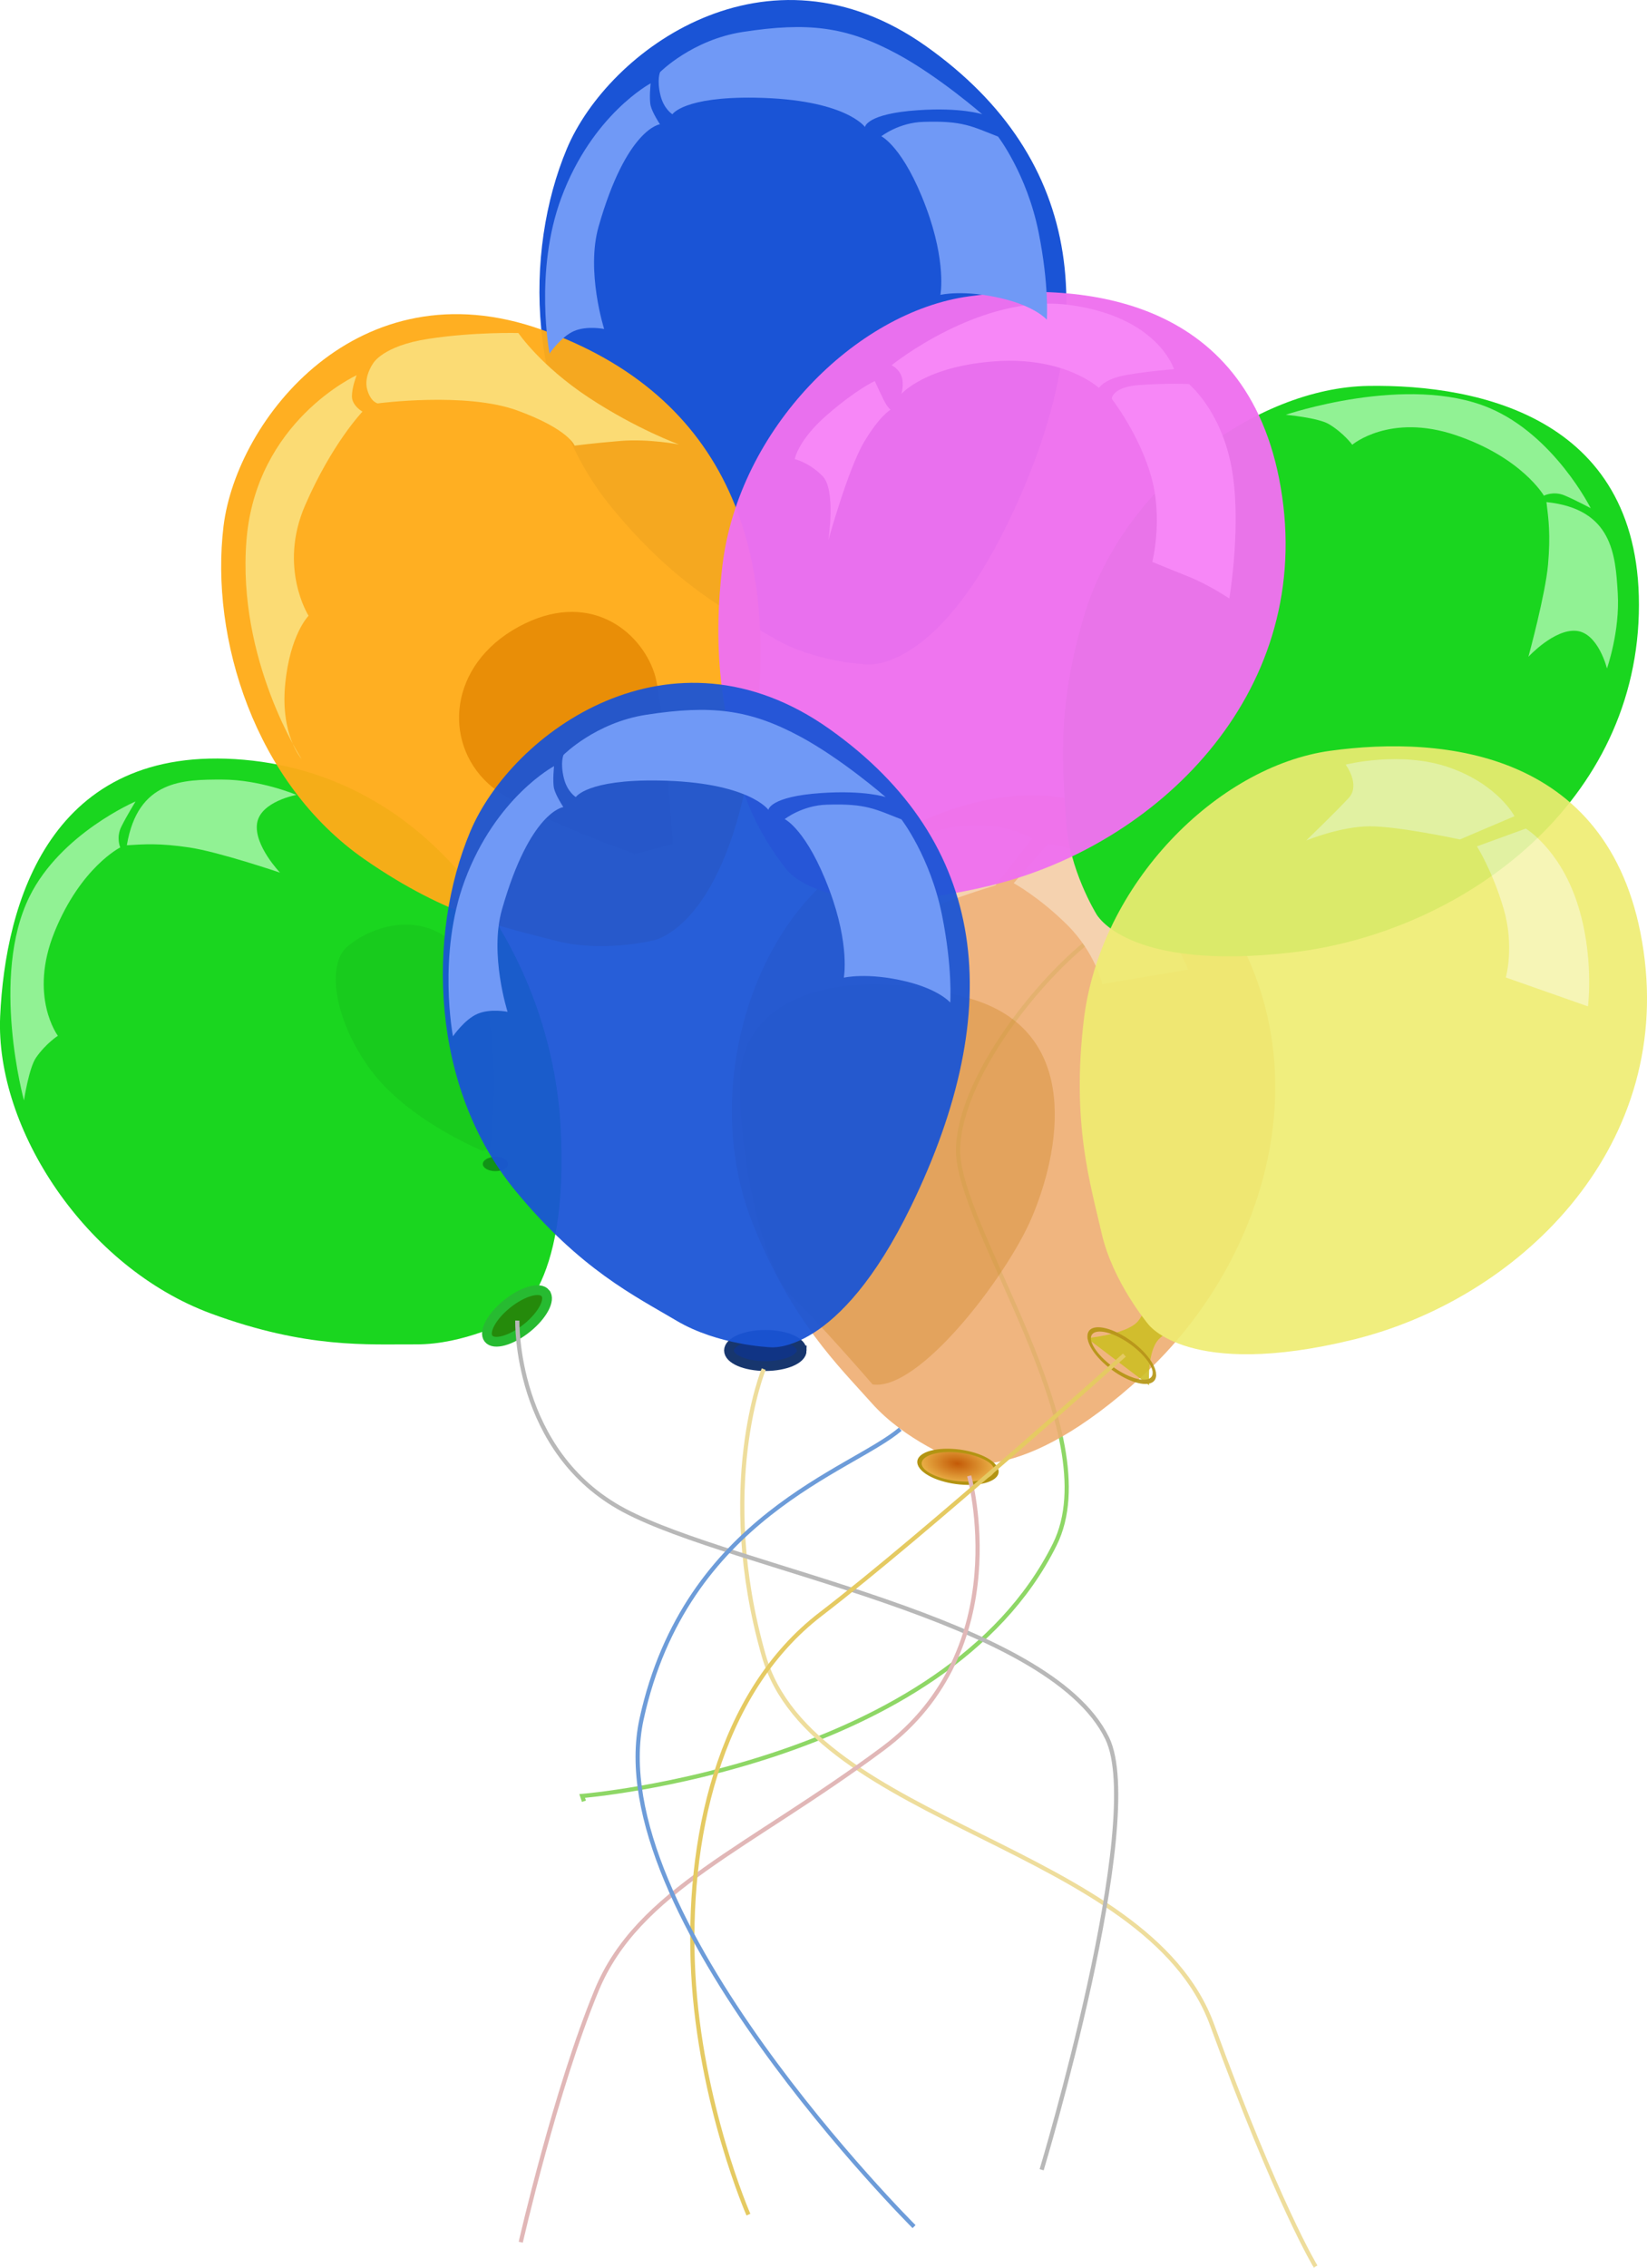 <svg xmlns="http://www.w3.org/2000/svg" xmlns:xlink="http://www.w3.org/1999/xlink" viewBox="0 0 390.98 537.92"><defs><filter id="d" color-interpolation-filters="sRGB"><feGaussianBlur stdDeviation=".336"/></filter><filter id="c" color-interpolation-filters="sRGB"><feGaussianBlur stdDeviation=".283"/></filter><radialGradient id="b" xlink:href="#a" gradientUnits="userSpaceOnUse" cy="658.52" cx="421.85" gradientTransform="matrix(.978 -.148 .109 .6 -62.931 326.71)" r="9.859"/><linearGradient id="a"><stop offset="0" stop-color="#c35a07"/><stop offset="1" stop-color="#ecb44a"/></linearGradient></defs><path d="M262.88 220.03c-12.926 7.923-35.026 34.192-35.443 52.539-.417 18.347 36.072 67.395 22.934 93.82-26.173 52.642-112.17 59.628-112.17 59.628l.417 1.25" stroke="#8ed766" fill="none"/><path d="M227.11 346.45s14.678 6.954 44.252-20.208c29.573-27.162 44.816-75.925 15.885-114.16-28.931-38.233-66.258-21.846-88.017-5.622-21.759 16.225-32.577 54.048-20.411 84.135 9.292 22.98 20.238 33.395 28.151 42.276 7.913 8.882 20.14 13.576 20.14 13.576z" opacity=".896" fill="#eead71"/><path d="M430.52 660.36c0 2.717-4.19 4.92-9.36 4.92s-9.358-2.203-9.358-4.92 4.19-4.92 9.359-4.92 9.359 2.203 9.359 4.92z" transform="matrix(.949 .006 .437 .792 -460.85 -177.59)" stroke="#b39412" fill="url(#b)"/><path d="M261.68 233.42s-1.72-7.482-8.36-14.055c-6.639-6.574-12.673-9.868-12.673-9.868l8.117-9.298s9.218.333 19.025 9.374c9.808 9.04 14.283 20.422 14.283 20.422zM236.32 210.02l8.678-11.094s-6.956-4.658-19.012-2.663c-12.056 1.994-21.988 11.314-21.988 11.314s5.471 2.462 4.457 6.585-3.954 13.694-3.954 13.694 5.52-6.884 11.613-10.247c6.093-3.363 20.206-7.59 20.206-7.59z" fill="#f5d2af"/><path d="M190.33 320.344c0 2.045-3.869 3.702-8.64 3.702-4.771 0-8.639-1.657-8.639-3.702s3.868-3.703 8.64-3.703c4.77 0 8.638 1.658 8.638 3.703z" stroke="#17366e" stroke-width="2.314" fill="#103485"/><path d="M260.23 216.76s7.01 13.723 46.438 9.171c39.428-4.552 81.113-34.086 82.369-80.316 1.255-46.23-37.511-54.482-64.21-54.073-26.698.409-58.26 23.884-67.397 54.281-6.979 23.216-4.965 37.54-4.34 48.952.626 11.412 7.14 21.984 7.14 21.984z" fill="#1ad61f"/><g opacity=".909"><path d="M273.47 301.95l14.736 11.194s-10.455 1.511-13.219 4.629c-2.764 3.117-2.194 10.839-2.194 10.839l-14.75-11.19s8.926-.84 11.841-3.742c2.915-2.901 3.572-11.727 3.572-11.727z" fill="#cebe25"/><path d="M430.52 660.36c0 2.717-4.19 4.92-9.36 4.92s-9.358-2.203-9.358-4.92 4.19-4.92 9.359-4.92 9.359 2.203 9.359 4.92z" transform="matrix(.828 .464 0 .905 -82.423 -471.48)" stroke="#b39412" fill="url(#b)"/><path d="M272.58 314.12s9.49 13.181 48.507 3.69c39.017-9.49 75.924-44.815 69.07-92.268-6.854-47.453-47.453-51.143-74.343-47.453-26.89 3.69-54.638 31.577-58.525 63.798-2.969 24.608 1.582 39.017 4.218 50.616 2.636 11.6 11.072 21.617 11.072 21.617z" fill="#eeec71"/><path d="M357.46 231.87s2.109-7.382-.527-16.345c-2.637-8.963-6.327-14.763-6.327-14.763l11.6-4.218s7.909 4.745 12.127 17.399c4.218 12.654 2.636 24.781 2.636 24.781zM346.56 199.13l12.959-5.52s-3.84-7.439-15.358-11.518c-11.519-4.08-24.718-.72-24.718-.72s3.6 4.8.72 7.919-10.08 10.079-10.08 10.079 8.16-3.36 15.12-3.36c6.96 0 21.358 3.12 21.358 3.12z" fill="#f5f4af"/></g><path d="M121.12 313.1s14.122-6.167 11.964-45.798c-2.158-39.631-29.115-83.027-75.185-87.077-46.069-4.05-56.652 34.146-57.859 60.82-1.208 26.674 20.315 59.598 50.104 70.558 22.751 8.37 37.171 7.227 48.6 7.294 11.429.066 22.376-5.797 22.376-5.797z" fill="#1ad61f"/><path d="M66.48 207s-6.234-6.494-5.455-11.69c.78-5.195 9.351-6.754 9.351-6.754s-8.572-3.637-17.664-3.637c-9.091 0-20.002 0-22.6 15.586 4.157-.26 7.793-.52 14.807.52C51.933 202.064 66.48 207 66.48 207zM13.74 245.7s-7.014-9.352-.78-24.678 15.587-20.002 15.587-20.002-1.04-2.338.26-4.936c1.298-2.597 3.376-5.974 3.376-5.974s-17.798 7.595-25.197 22.6c-9.351 18.963-1.298 48.317-1.298 48.317s1.171-7.696 2.857-10.131c2.338-3.377 5.195-5.196 5.195-5.196z" fill="#91f294"/><path d="M261.12 615.78s-17.924-7.274-26.756-19.483-10.015-24.844-5.455-28.834c6.234-5.455 20.262-9.871 29.094 3.377 8.832 13.248 4.936 44.42 4.936 44.42z" opacity=".406" filter="url(#c)" fill="#119316" transform="translate(-146.59 -342.8)"/><path d="M120.587 276.119c0 .933-1.337 1.689-2.987 1.689s-2.988-.756-2.988-1.689 1.338-1.688 2.988-1.688 2.987.756 2.987 1.688z" fill="#119316"/><path d="M205.76 157.61s16.113 2.218 33.464-33.478c22.837-46.981 18.382-86.361-19.328-113.13-37.71-26.772-75.493.844-85.336 24.292-10.335 24.62-9.463 60.657 10.706 85.166 15.404 18.718 28.426 25.017 38.256 30.849 9.83 5.832 22.238 6.303 22.238 6.303z" fill="#1a54d6"/><path d="M154.85 223.13s16.109-2.247 23.099-41.317c9.2-51.42-5.796-88.105-49.366-103.61-43.569-15.508-72.418 21.342-75.514 46.583-3.25 26.503 7.389 60.944 33.463 79.044 19.914 13.824 34.158 16.344 45.203 19.283 11.045 2.94 23.114.018 23.114.018z" opacity=".956" fill="#ffab18"/><path d="M296.72 545.13s-26.106-8.974-34.286-16.508c-10.723-9.877-9.312-28.078 7.196-37.107 16.508-9.03 28.924.705 32.31 11.005 2.214 6.735 4.374 40.494 4.374 40.494l-9.03 2.399z" filter="url(#d)" fill="#e98e07" transform="translate(-146.59 -342.8)"/><path d="M362.83 155.79s6.105-6.616 11.338-6.152c5.233.463 7.307 8.925 7.307 8.925s3.112-8.776 2.562-17.852c-.55-9.075-1.21-19.965-16.925-21.615.51 4.133.99 7.748.377 14.811s-4.66 21.883-4.66 21.883z" fill="#91f294"/><path d="M186.79 206.33s9.49 13.181 48.507 3.69c39.017-9.49 75.924-44.815 69.07-92.268-6.854-47.453-47.453-51.143-74.343-47.453-26.89 3.69-54.638 31.577-58.525 63.798-2.969 24.608 1.582 39.017 4.218 50.616 2.636 11.6 11.072 21.617 11.072 21.617z" opacity=".972" fill="#ee71ee"/><path d="M207.15 328.4c11.054 1.638 31.707-25.522 37.666-39.304 6.55-15.148 12.773-44.756-15.148-52.405-29.887-8.188-54.043-.41-54.043 20.061s6.141 45.036 12.282 50.768c6.141 5.732 19.243 20.88 19.243 20.88z" opacity=".381" fill="#ce8725"/><path d="M182.83 319.58s16.113 2.218 33.464-33.478c22.837-46.981 18.382-86.361-19.328-113.13-37.71-26.772-75.493.844-85.336 24.292-10.335 24.62-9.463 60.657 10.706 85.166 15.404 18.718 28.426 25.017 38.256 30.849 9.83 5.832 22.238 6.303 22.238 6.303z" opacity=".94" fill="#1a54d6"/><path d="M120.49 240.01s-4.362-13.633-1.324-24.28c6.66-23.347 14.568-24.28 14.568-24.28s-1.816-2.755-2.208-4.415c-.392-1.66 0-5.297 0-5.297s-13.856 7.35-21.207 27.143c-6.522 17.56-2.792 36.945-2.792 36.945s2.73-4.007 5.82-5.331 7.143-.485 7.143-.485zM133.77 179.07s-.82 1.764.08 5.492c.79 3.275 2.843 4.513 2.843 4.513s2.646-4.203 19.65-3.93c21.42.344 26.064 6.954 26.064 6.954s.29-3.16 12.609-3.988c10.294-.699 15.225.964 15.225.964s-10.288-8.965-20.212-14.317c-12.107-6.529-21.226-7.58-36.615-5.211-12.046 1.853-19.644 9.523-19.644 9.523zM186.28 194.3s4.177-3.29 10.084-3.426c9.254-.305 11.419 1.084 17.627 3.49 0 0 6.845 8.873 9.624 22.674 2.555 12.693 1.965 20.773 1.965 20.773s-2.625-3.09-10.423-4.988c-9.27-2.256-14.842-.907-14.842-.907s1.472-7.667-3.39-20.709c-5.378-14.423-10.646-16.907-10.646-16.907z" fill="#7099f6"/><path d="M71.58 180.01s-5.009-5.566-3.896-17.531 5.566-16.418 5.566-16.418-7.235-11.409-.835-26.158c6.4-14.748 13.635-22.262 13.635-22.262s-2.505-1.391-2.505-3.618 1.114-5.009 1.114-5.009S60.728 99.867 58.5 128.25c-2.227 28.384 13.079 51.76 13.079 51.76z" fill="#fbdb74"/><path d="M143.42 78.04s-4.362-13.633-1.324-24.28c6.66-23.347 14.568-24.28 14.568-24.28s-1.816-2.755-2.208-4.415c-.392-1.66 0-5.297 0-5.297S140.6 27.118 133.25 46.91c-6.522 17.56-2.792 36.945-2.792 36.945s2.73-4.007 5.82-5.331 7.143-.485 7.143-.485z" fill="#7099f6"/><path d="M88.55 86.23s2.226-4.174 13.079-5.844 21.427-1.391 21.427-1.391 5.287 7.791 16.696 15.305 21.427 11.13 21.427 11.13-7.235-1.39-13.914-.834c-6.679.557-10.853 1.113-10.853 1.113s-1.391-3.896-13.635-8.348-33.114-1.67-33.114-1.67-1.67-.278-2.505-3.339c-.834-3.06 1.392-6.122 1.392-6.122z" fill="#fbdb74"/><path d="M321.01 105.5s8.91-7.567 24.585-2.271 20.909 14.347 20.909 14.347 2.27-1.179 4.942-.04c2.672 1.14 6.168 3.01 6.168 3.01s-8.658-17.306-24.083-23.784c-19.494-8.187-48.307 1.627-48.307 1.627s7.753.704 10.285 2.24c3.512 2.128 5.5 4.87 5.5 4.87z" fill="#91f294"/><path d="M156.7 17.1s-.82 1.764.08 5.492c.79 3.275 2.843 4.513 2.843 4.513s2.646-4.203 19.65-3.93c21.42.344 26.064 6.954 26.064 6.954s.29-3.16 12.609-3.988c10.294-.699 15.225.964 15.225.964s-10.288-8.965-20.212-14.317c-12.107-6.529-21.226-7.58-36.615-5.211C164.298 9.43 156.7 17.1 156.7 17.1z" fill="#7099f6"/><path d="M213.99 93.44s5.627-6.564 22.272-7.737c16.646-1.172 24.617 6.33 24.617 6.33s1.172-2.11 6.33-3.048c5.158-.937 11.488-1.406 11.488-1.406s-3.751-12.426-24.851-15.24c-21.1-2.813-42.2 14.302-42.2 14.302s1.641.703 2.344 2.579c.704 1.875 0 4.22 0 4.22zM263.93 94.61s0-2.813 6.564-3.282c6.565-.47 11.722-.235 11.722-.235s7.503 6.096 10.081 19.46c2.58 13.362-.468 31.415-.468 31.415s-4.924-3.282-9.613-5.157-8.674-3.517-8.674-3.517 2.579-10.081-.235-20.162c-2.813-10.081-9.377-18.521-9.377-18.521z" fill="#f787f7"/><path d="M209.21 32.33s4.177-3.29 10.084-3.426c9.254-.305 11.419 1.084 17.627 3.49 0 0 6.845 8.873 9.624 22.674 2.555 12.693 1.965 20.773 1.965 20.773s-2.625-3.09-10.423-4.988c-9.27-2.256-14.842-.907-14.842-.907s1.472-7.667-3.39-20.709c-5.37-14.42-10.64-16.91-10.64-16.91z" fill="#7099f6"/><path d="M188.67 108.91s.703-4.455 7.737-10.55c7.033-6.096 11.253-7.971 11.253-7.971s1.172 2.579 2.11 4.454c.937 1.876 1.64 2.345 1.64 2.345s-2.578 1.406-6.33 7.736-8.44 23.21-8.44 23.21 1.876-11.957-1.406-15.239-6.565-3.985-6.565-3.985z" fill="#f787f7"/><path d="M129.478 306.763c1.276 1.598-.711 5.307-4.44 8.285-3.727 2.977-7.784 4.096-9.06 2.498-1.276-1.597.711-5.306 4.44-8.284 3.727-2.978 7.784-4.097 9.06-2.5z" stroke="#27bb31" stroke-width="2.314" fill="#258a0b"/><path d="M181.3 324.76s-11.464 27.84 0 67.963 90.89 45.036 106.45 87.615c15.558 42.579 24.565 57.318 24.565 57.318" stroke="#eedd9c" fill="none"/><path d="M122.81 313.25s-.819 31.116 25.384 45.036 100.72 25.384 114.64 54.043c9.452 19.459-15.558 102.35-15.558 102.35" stroke="#b8b8b8" fill="none"/><path d="M230.07 350.09s11.464 40.942-20.471 64.688c-31.934 23.746-58.137 33.572-67.963 57.318s-18.014 59.775-18.014 59.775" stroke="#e1b7b7" fill="none"/><path d="M266.92 321.44s-47.492 42.579-72.057 61.412-31.934 54.043-30.297 85.159c1.638 31.116 13.101 57.318 13.101 57.318" stroke="#e5ca62" fill="none"/><path d="M213.71 339.02c-11.464 9.826-50.939 20.767-61.412 68.782-10.029 45.978 64.688 120.37 64.688 120.37" stroke="#6d9cd9" fill="none"/></svg>
